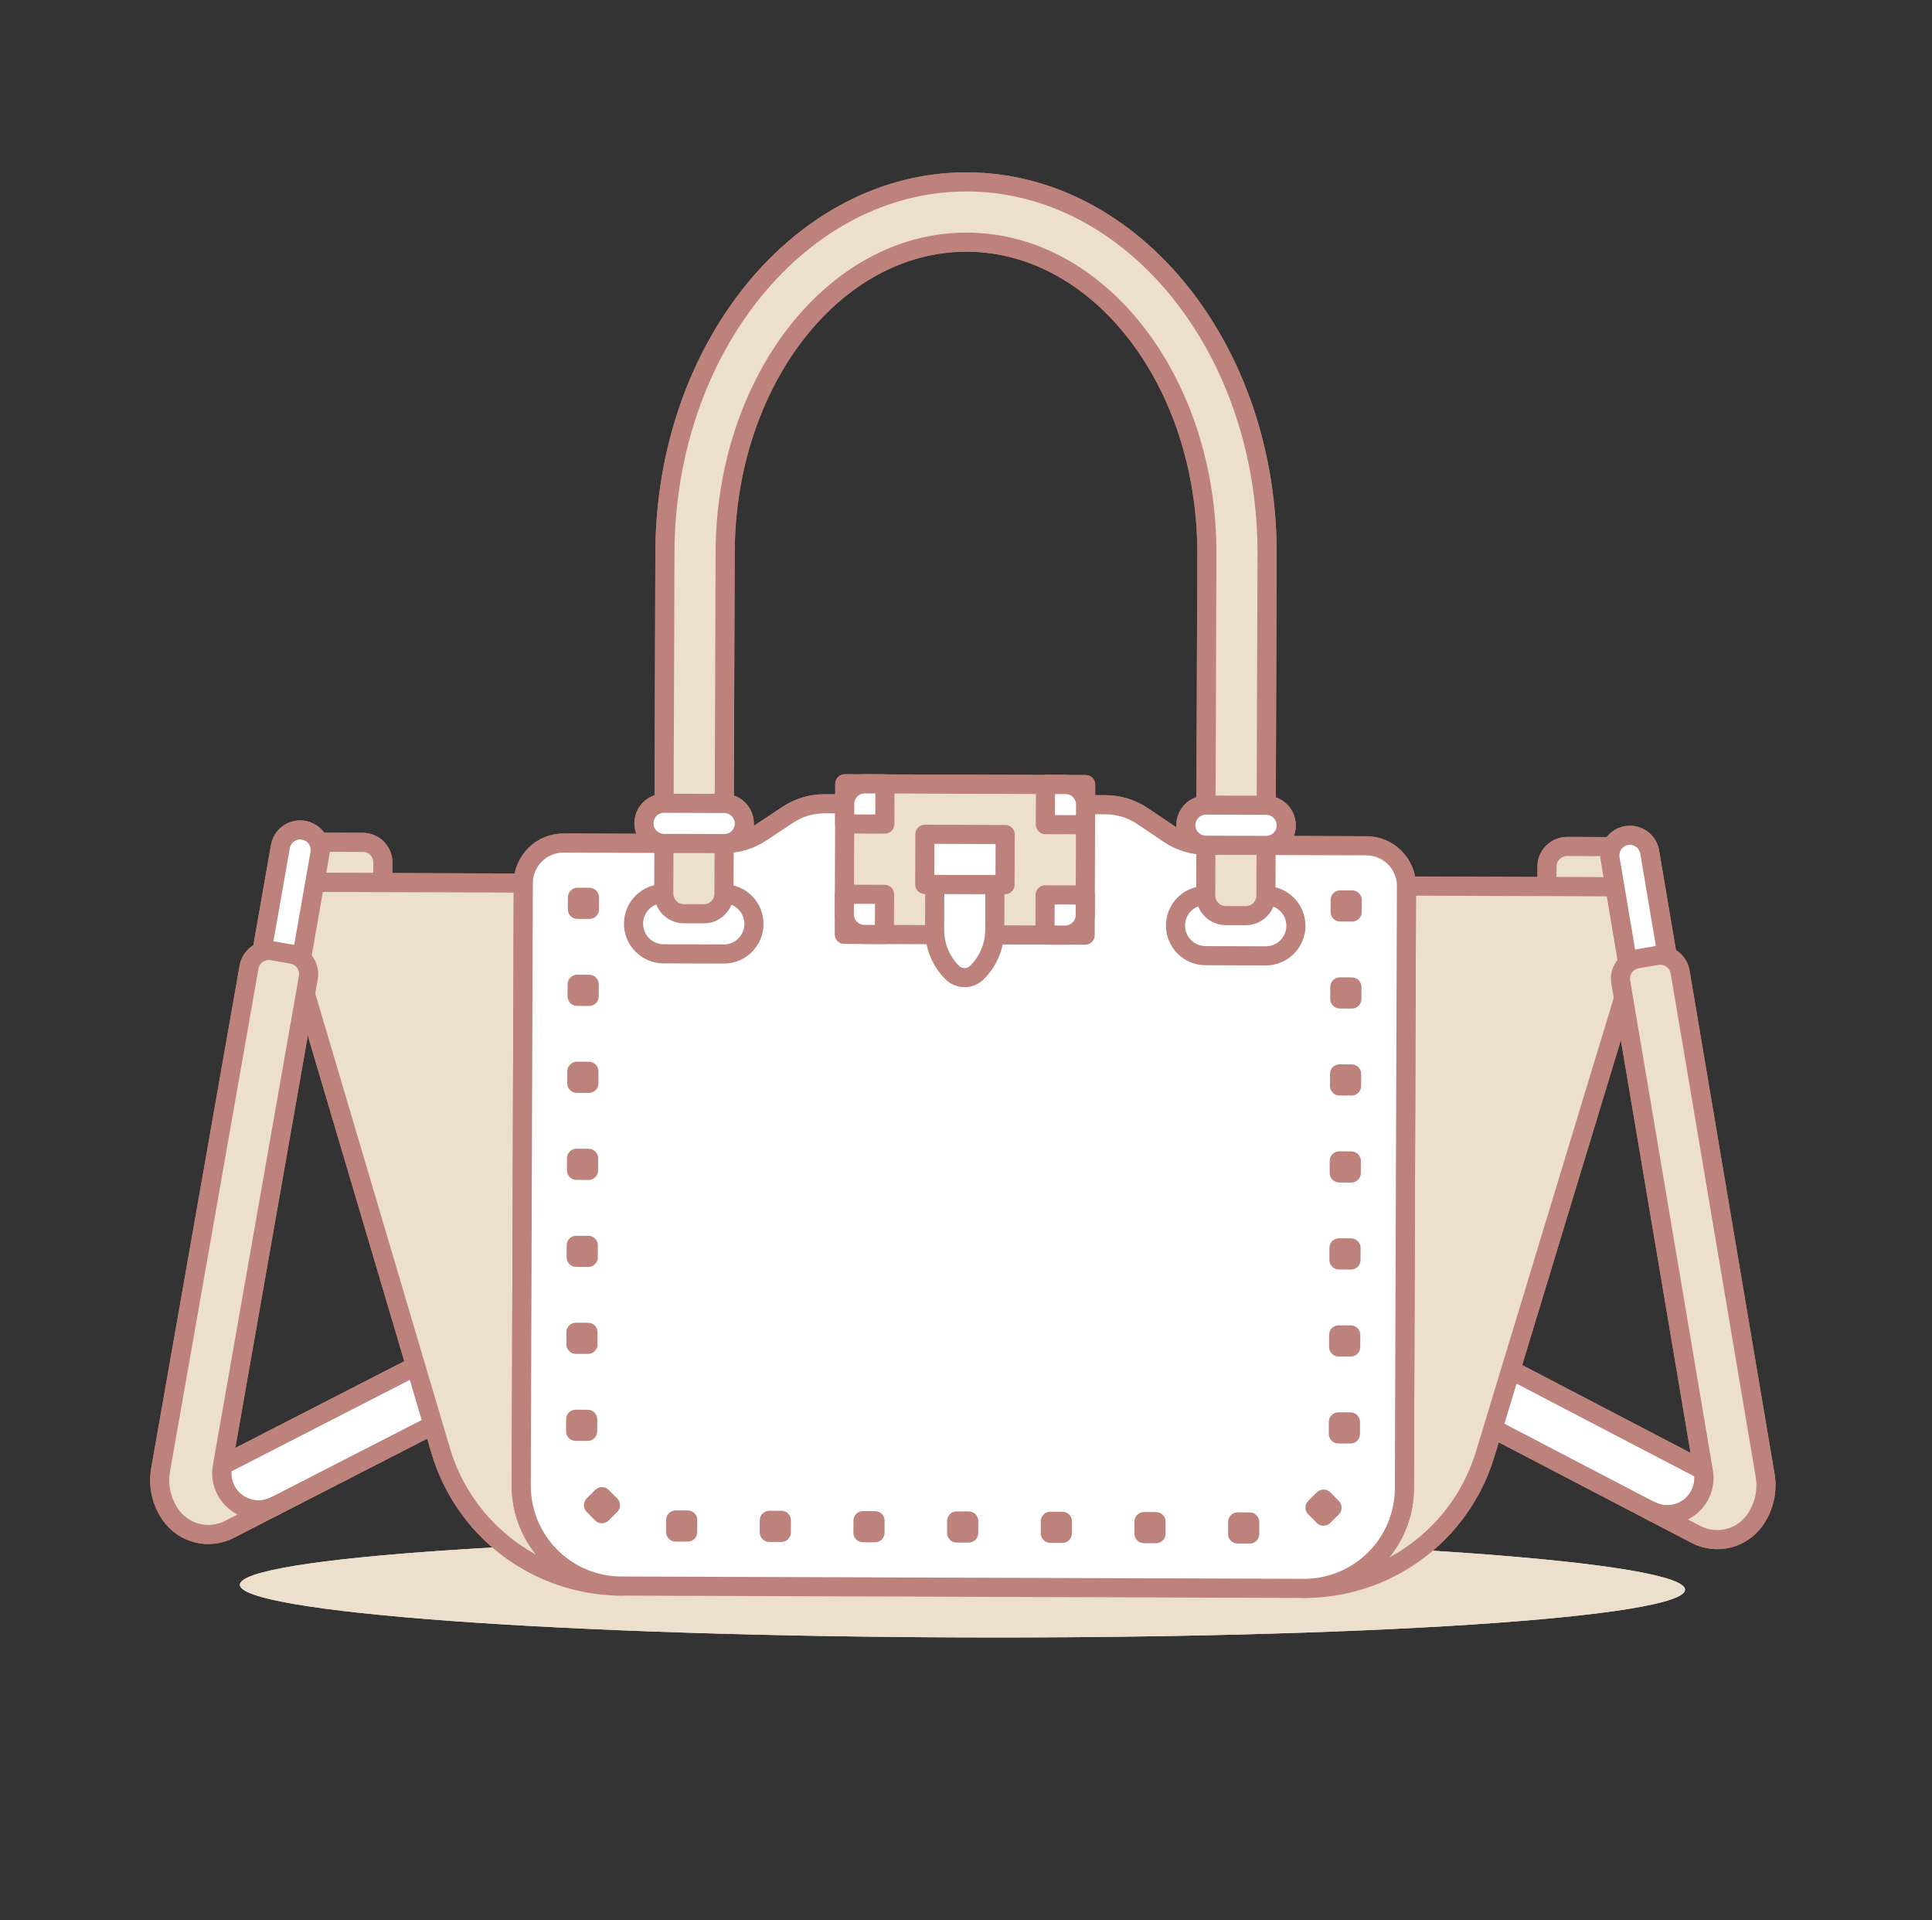 <svg width="160" height="159" viewBox="0 0 160 159" fill="none" xmlns="http://www.w3.org/2000/svg">
<rect x="0" y="0" width="160" height="159" fill="#333333" stroke="none"/>
<path d="M19.865 131.218C19.861 132.32 26.162 133.399 37.382 134.217C48.602 135.034 63.821 135.524 79.692 135.578C95.563 135.632 110.786 135.246 122.011 134.505C133.236 133.764 139.545 132.729 139.548 131.627C139.552 130.525 133.251 129.446 122.031 128.628C110.811 127.811 95.592 127.321 79.721 127.267C63.85 127.213 48.627 127.598 37.402 128.34C26.177 129.081 19.869 130.116 19.865 131.218Z" fill="#ECE0CD"/>
<path d="M31.708 71.416C31.709 71.198 31.666 70.982 31.583 70.78C31.501 70.578 31.379 70.394 31.225 70.239C31.071 70.084 30.888 69.961 30.687 69.877C30.485 69.793 30.27 69.749 30.051 69.748L25.895 69.734L25.884 73.059L31.702 73.079L31.708 71.416Z" fill="white" stroke="#BC827B" stroke-width="1.583" stroke-linecap="round" stroke-linejoin="round"/>
<path d="M60.879 105.155L58.601 100.714L18.435 121.316L18.411 121.455C18.312 122.013 18.372 122.587 18.582 123.112C18.792 123.638 19.144 124.094 19.6 124.43C20.055 124.766 20.596 124.968 21.16 125.013C21.724 125.059 22.289 124.946 22.793 124.687L60.879 105.155Z" fill="#ECE0CD" stroke="#BC827B" stroke-width="1.583" stroke-linecap="round" stroke-linejoin="round"/>
<path d="M51.449 131.325C49.245 131.317 47.134 130.434 45.581 128.871C44.027 127.307 43.159 125.19 43.166 122.986L43.336 73.118L25.882 73.058C25.496 73.056 25.115 73.144 24.769 73.315C24.423 73.487 24.122 73.737 23.891 74.045C23.659 74.354 23.502 74.713 23.434 75.093C23.366 75.473 23.387 75.863 23.497 76.233L36.503 120.131C37.459 123.356 39.43 126.187 42.122 128.203C44.814 130.22 48.085 131.315 51.449 131.325Z" fill="white"/>
<path d="M51.449 131.325C49.245 131.317 47.134 130.434 45.581 128.871C44.027 127.307 43.159 125.19 43.166 122.986L43.336 73.118L25.882 73.058C25.496 73.056 25.115 73.144 24.769 73.315C24.423 73.487 24.122 73.737 23.891 74.045C23.659 74.354 23.502 74.713 23.434 75.093C23.366 75.473 23.387 75.863 23.497 76.233L36.503 120.131C37.459 123.356 39.43 126.187 42.122 128.203C44.814 130.22 48.085 131.315 51.449 131.325Z" stroke="#BC827B" stroke-width="1.583" stroke-linecap="round" stroke-linejoin="round"/>
<path d="M23.362 80.531C23.267 80.53 23.172 80.522 23.079 80.504C22.864 80.467 22.658 80.387 22.474 80.27C22.29 80.153 22.13 80 22.005 79.822C21.88 79.643 21.791 79.441 21.743 79.228C21.696 79.015 21.691 78.794 21.729 78.579L23.216 70.127C23.25 69.909 23.327 69.699 23.443 69.511C23.559 69.323 23.711 69.159 23.891 69.031C24.07 68.902 24.274 68.811 24.49 68.762C24.705 68.713 24.929 68.707 25.146 68.745C25.364 68.784 25.572 68.865 25.758 68.985C25.944 69.105 26.104 69.26 26.229 69.442C26.354 69.625 26.442 69.83 26.486 70.047C26.531 70.263 26.532 70.487 26.489 70.704L25.004 79.156C24.936 79.541 24.733 79.891 24.433 80.142C24.133 80.393 23.754 80.531 23.362 80.531Z" fill="#ECE0CD"/>
<path d="M23.362 80.531C23.267 80.53 23.172 80.522 23.079 80.504C22.864 80.467 22.658 80.387 22.474 80.27C22.29 80.153 22.13 80 22.005 79.822C21.88 79.643 21.791 79.441 21.743 79.228C21.696 79.015 21.691 78.794 21.729 78.579L23.216 70.127C23.25 69.909 23.327 69.699 23.443 69.511C23.559 69.323 23.711 69.159 23.891 69.031C24.07 68.902 24.274 68.811 24.49 68.762C24.705 68.713 24.929 68.707 25.146 68.745C25.364 68.784 25.572 68.865 25.758 68.985C25.944 69.105 26.104 69.26 26.229 69.442C26.354 69.625 26.442 69.83 26.486 70.047C26.531 70.263 26.532 70.487 26.489 70.704L25.004 79.156C24.936 79.541 24.733 79.891 24.433 80.142C24.133 80.393 23.754 80.531 23.362 80.531Z" stroke="#BC827B" stroke-width="1.583" stroke-linecap="round" stroke-linejoin="round"/>
<path d="M22.79 124.686C22.286 124.944 21.721 125.056 21.157 125.011C20.593 124.965 20.053 124.763 19.598 124.427C19.143 124.091 18.791 123.635 18.58 123.11C18.37 122.584 18.311 122.011 18.409 121.454L25.537 80.936C25.613 80.501 25.514 80.055 25.261 79.694C25.009 79.333 24.623 79.087 24.189 79.011L22.549 78.722C22.115 78.646 21.669 78.745 21.308 78.999C20.947 79.252 20.701 79.638 20.624 80.072L13.301 121.699C13.187 122.345 13.201 123.006 13.344 123.646C13.486 124.286 13.753 124.892 14.129 125.429C14.657 126.184 15.441 126.722 16.336 126.944C17.23 127.166 18.175 127.056 18.995 126.636L22.79 124.686Z" fill="white" stroke="#BC827B" stroke-width="1.583" stroke-linecap="round" stroke-linejoin="round"/>
<path d="M128.116 71.745C128.118 71.304 128.294 70.882 128.607 70.571C128.92 70.26 129.343 70.087 129.784 70.088L133.94 70.102L133.929 73.427L128.111 73.407L128.116 71.745Z" fill="white" stroke="#BC827B" stroke-width="1.583" stroke-linecap="round" stroke-linejoin="round"/>
<path d="M98.716 105.285L101.024 100.86L141.049 121.736L141.072 121.875C141.166 122.433 141.103 123.007 140.89 123.531C140.676 124.055 140.32 124.509 139.862 124.842C139.405 125.174 138.863 125.373 138.299 125.414C137.734 125.456 137.169 125.339 136.668 125.077L98.716 105.285Z" fill="#ECE0CD" stroke="#BC827B" stroke-width="1.583" stroke-linecap="round" stroke-linejoin="round"/>
<path d="M116.305 123.235L116.476 73.367L133.929 73.427C134.315 73.427 134.696 73.518 135.041 73.692C135.385 73.866 135.685 74.118 135.914 74.428C136.144 74.738 136.298 75.098 136.364 75.478C136.43 75.859 136.405 76.249 136.293 76.619L122.988 120.426C122.01 123.644 120.021 126.461 117.316 128.459C114.611 130.458 111.334 131.531 107.97 131.52C110.174 131.526 112.29 130.656 113.853 129.103C115.416 127.55 116.298 125.439 116.305 123.235Z" fill="white"/>
<path d="M116.305 123.235L116.476 73.367L133.929 73.427C134.315 73.427 134.696 73.518 135.041 73.692C135.385 73.866 135.685 74.118 135.914 74.428C136.144 74.738 136.298 75.098 136.364 75.478C136.43 75.859 136.405 76.249 136.293 76.619L122.988 120.426C122.01 123.644 120.021 126.461 117.316 128.459C114.611 130.458 111.334 131.531 107.97 131.52C110.174 131.526 112.29 130.656 113.853 129.103C115.416 127.55 116.298 125.439 116.305 123.235Z" stroke="#BC827B" stroke-width="1.583" stroke-linecap="round" stroke-linejoin="round"/>
<path d="M136.397 80.916C136.492 80.916 136.587 80.908 136.681 80.891C136.896 80.855 137.102 80.777 137.287 80.661C137.472 80.545 137.633 80.394 137.759 80.216C137.886 80.038 137.976 79.837 138.025 79.624C138.074 79.412 138.08 79.191 138.044 78.976L136.615 70.514C136.534 70.086 136.288 69.708 135.931 69.459C135.574 69.211 135.134 69.112 134.705 69.185C134.276 69.257 133.892 69.495 133.637 69.847C133.381 70.199 133.274 70.638 133.338 71.068L134.765 79.53C134.831 79.916 135.03 80.266 135.329 80.52C135.627 80.773 136.006 80.914 136.397 80.916Z" fill="#ECE0CD"/>
<path d="M136.397 80.916C136.492 80.916 136.587 80.908 136.681 80.891C136.896 80.855 137.102 80.777 137.287 80.661C137.472 80.545 137.633 80.394 137.759 80.216C137.886 80.038 137.976 79.837 138.025 79.624C138.074 79.412 138.08 79.191 138.044 78.976L136.615 70.514C136.534 70.086 136.288 69.708 135.931 69.459C135.574 69.211 135.134 69.112 134.705 69.185C134.276 69.257 133.892 69.495 133.637 69.847C133.381 70.199 133.274 70.638 133.338 71.068L134.765 79.53C134.831 79.916 135.03 80.266 135.329 80.52C135.627 80.773 136.006 80.914 136.397 80.916Z" stroke="#BC827B" stroke-width="1.583" stroke-linecap="round" stroke-linejoin="round"/>
<path d="M136.67 125.075C137.172 125.337 137.736 125.453 138.301 125.412C138.865 125.37 139.406 125.171 139.863 124.838C140.321 124.506 140.677 124.052 140.89 123.528C141.104 123.004 141.167 122.431 141.073 121.873L134.222 81.308C134.148 80.873 134.25 80.427 134.506 80.068C134.761 79.709 135.149 79.466 135.583 79.392L137.224 79.114C137.659 79.041 138.105 79.144 138.464 79.4C138.823 79.655 139.067 80.043 139.14 80.477L146.179 122.154C146.288 122.8 146.269 123.461 146.123 124.099C145.976 124.737 145.705 125.341 145.326 125.874C144.792 126.626 144.005 127.159 143.109 127.375C142.213 127.59 141.269 127.474 140.452 127.048L136.67 125.075Z" fill="white" stroke="#BC827B" stroke-width="1.583" stroke-linecap="round" stroke-linejoin="round"/>
<path d="M91.565 66.633C92.649 66.637 93.708 66.961 94.608 67.565L96.819 69.053C97.719 69.658 98.778 69.983 99.862 69.986L113.163 70.032C114.045 70.035 114.89 70.388 115.511 71.013C116.132 71.639 116.48 72.486 116.477 73.368L116.306 123.236C116.298 125.44 115.415 127.551 113.852 129.104C112.288 130.657 110.171 131.526 107.967 131.519L51.449 131.326C49.245 131.318 47.134 130.435 45.581 128.871C44.028 127.307 43.159 125.19 43.166 122.986L43.337 73.118C43.338 72.681 43.426 72.249 43.594 71.847C43.763 71.444 44.009 71.078 44.318 70.77C44.628 70.463 44.995 70.219 45.4 70.053C45.803 69.888 46.236 69.803 46.673 69.805L59.971 69.85C61.055 69.854 62.116 69.536 63.02 68.938L65.241 67.465C66.145 66.867 67.206 66.55 68.29 66.554L91.565 66.633Z" fill="#ECE0CD"/>
<path d="M91.565 66.633C92.649 66.637 93.708 66.961 94.608 67.565L96.819 69.053C97.719 69.658 98.778 69.983 99.862 69.986L113.163 70.032C114.045 70.035 114.89 70.388 115.511 71.013C116.132 71.639 116.48 72.486 116.477 73.368L116.306 123.236C116.298 125.44 115.415 127.551 113.852 129.104C112.288 130.657 110.171 131.526 107.967 131.519L51.449 131.326C49.245 131.318 47.134 130.435 45.581 128.871C44.028 127.307 43.159 125.19 43.166 122.986L43.337 73.118C43.338 72.681 43.426 72.249 43.594 71.847C43.763 71.444 44.009 71.078 44.318 70.77C44.628 70.463 44.995 70.219 45.4 70.053C45.803 69.888 46.236 69.803 46.673 69.805L59.971 69.85C61.055 69.854 62.116 69.536 63.02 68.938L65.241 67.465C66.145 66.867 67.206 66.55 68.29 66.554L91.565 66.633Z" stroke="#BC827B" stroke-width="1.583" stroke-linecap="round" stroke-linejoin="round"/>
<path d="M69.962 64.898L89.909 64.966L89.867 77.433L69.919 77.365L69.962 64.898Z" fill="white"/>
<path d="M69.962 64.898L89.909 64.966L89.867 77.433L69.919 77.365L69.962 64.898Z" stroke="#BC827B" stroke-width="1.583" stroke-linecap="round" stroke-linejoin="round"/>
<path d="M62.44 76.508C62.439 76.836 62.373 77.16 62.247 77.462C62.12 77.764 61.936 78.038 61.703 78.269C61.471 78.499 61.196 78.682 60.893 78.806C60.59 78.931 60.265 78.994 59.938 78.993L54.951 78.976C54.29 78.974 53.656 78.709 53.19 78.24C52.724 77.77 52.464 77.135 52.466 76.474C52.468 75.813 52.733 75.18 53.202 74.713C53.672 74.248 54.307 73.987 54.968 73.989L59.955 74.006C60.282 74.007 60.606 74.073 60.908 74.199C61.211 74.326 61.485 74.51 61.715 74.743C61.946 74.975 62.129 75.25 62.253 75.553C62.377 75.856 62.441 76.181 62.44 76.508Z" fill="white" stroke="#BC827B" stroke-width="1.583" stroke-linecap="round" stroke-linejoin="round"/>
<path d="M47.82 74.296L48.818 74.299L48.814 75.297L47.817 75.293L47.82 74.296Z" stroke="#BC827B" stroke-width="1.583" stroke-linecap="round" stroke-linejoin="round"/>
<path d="M47.797 81.499L48.794 81.502L48.791 82.5L47.794 82.496L47.797 81.499Z" stroke="#BC827B" stroke-width="1.583" stroke-linecap="round" stroke-linejoin="round"/>
<path d="M47.773 88.702L48.77 88.705L48.766 89.703L47.769 89.699L47.773 88.702Z" stroke="#BC827B" stroke-width="1.583" stroke-linecap="round" stroke-linejoin="round"/>
<path d="M47.745 95.906L48.742 95.909L48.739 96.907L47.742 96.903L47.745 95.906Z" stroke="#BC827B" stroke-width="1.583" stroke-linecap="round" stroke-linejoin="round"/>
<path d="M47.722 103.109L48.719 103.113L48.716 104.11L47.718 104.106L47.722 103.109Z" stroke="#BC827B" stroke-width="1.583" stroke-linecap="round" stroke-linejoin="round"/>
<path d="M47.697 110.312L48.695 110.316L48.691 111.313L47.694 111.309L47.697 110.312Z" stroke="#BC827B" stroke-width="1.583" stroke-linecap="round" stroke-linejoin="round"/>
<path d="M47.673 117.515L48.67 117.519L48.667 118.516L47.669 118.513L47.673 117.515Z" stroke="#BC827B" stroke-width="1.583" stroke-linecap="round" stroke-linejoin="round"/>
<path d="M79.228 125.935L80.226 125.938L80.222 126.935L79.225 126.932L79.228 125.935Z" stroke="#BC827B" stroke-width="1.583" stroke-linecap="round" stroke-linejoin="round"/>
<path d="M71.471 125.909L72.468 125.913L72.465 126.91L71.467 126.907L71.471 125.909Z" stroke="#BC827B" stroke-width="1.583" stroke-linecap="round" stroke-linejoin="round"/>
<path d="M63.713 125.882L64.71 125.886L64.707 126.883L63.709 126.88L63.713 125.882Z" stroke="#BC827B" stroke-width="1.583" stroke-linecap="round" stroke-linejoin="round"/>
<path d="M55.957 125.854L56.954 125.858L56.951 126.855L55.954 126.852L55.957 125.854Z" stroke="#BC827B" stroke-width="1.583" stroke-linecap="round" stroke-linejoin="round"/>
<path d="M49.145 124.626L49.853 123.924L50.556 124.631L49.848 125.334L49.145 124.626Z" stroke="#BC827B" stroke-width="1.583" stroke-linecap="round" stroke-linejoin="round"/>
<path d="M110.988 74.513L111.986 74.516L111.982 75.513L110.985 75.51L110.988 74.513Z" stroke="#BC827B" stroke-width="1.583" stroke-linecap="round" stroke-linejoin="round"/>
<path d="M110.961 81.716L111.958 81.72L111.955 82.717L110.958 82.714L110.961 81.716Z" stroke="#BC827B" stroke-width="1.583" stroke-linecap="round" stroke-linejoin="round"/>
<path d="M110.938 88.919L111.935 88.923L111.931 89.92L110.934 89.917L110.938 88.919Z" stroke="#BC827B" stroke-width="1.583" stroke-linecap="round" stroke-linejoin="round"/>
<path d="M110.913 96.122L111.91 96.126L111.907 97.123L110.91 97.12L110.913 96.122Z" stroke="#BC827B" stroke-width="1.583" stroke-linecap="round" stroke-linejoin="round"/>
<path d="M110.889 103.325L111.886 103.329L111.883 104.326L110.885 104.323L110.889 103.325Z" stroke="#BC827B" stroke-width="1.583" stroke-linecap="round" stroke-linejoin="round"/>
<path d="M110.865 110.528L111.863 110.532L111.859 111.529L110.862 111.526L110.865 110.528Z" stroke="#BC827B" stroke-width="1.583" stroke-linecap="round" stroke-linejoin="round"/>
<path d="M110.841 117.731L111.838 117.735L111.835 118.732L110.837 118.729L110.841 117.731Z" stroke="#BC827B" stroke-width="1.583" stroke-linecap="round" stroke-linejoin="round"/>
<path d="M86.986 125.961L87.984 125.965L87.98 126.962L86.983 126.959L86.986 125.961Z" stroke="#BC827B" stroke-width="1.583" stroke-linecap="round" stroke-linejoin="round"/>
<path d="M94.741 125.988L95.739 125.991L95.735 126.989L94.738 126.985L94.741 125.988Z" stroke="#BC827B" stroke-width="1.583" stroke-linecap="round" stroke-linejoin="round"/>
<path d="M102.499 126.015L103.496 126.018L103.493 127.015L102.496 127.012L102.499 126.015Z" stroke="#BC827B" stroke-width="1.583" stroke-linecap="round" stroke-linejoin="round"/>
<path d="M108.904 124.83L109.612 124.127L110.315 124.835L109.607 125.538L108.904 124.83Z" stroke="#BC827B" stroke-width="1.583" stroke-linecap="round" stroke-linejoin="round"/>
<path d="M107.323 76.662C107.32 77.323 107.055 77.956 106.586 78.422C106.117 78.888 105.482 79.149 104.821 79.146L99.834 79.129C99.172 79.127 98.539 78.862 98.073 78.393C97.607 77.924 97.347 77.289 97.349 76.627C97.351 75.966 97.616 75.333 98.085 74.867C98.554 74.401 99.189 74.14 99.851 74.142L104.838 74.16C105.499 74.162 106.132 74.427 106.598 74.896C107.064 75.365 107.325 76 107.323 76.662Z" fill="white" stroke="#BC827B" stroke-width="1.583" stroke-linecap="round" stroke-linejoin="round"/>
<path d="M80.105 15.063C66.356 15.016 55.124 28.773 55.066 45.73L54.969 73.989C54.968 74.429 55.142 74.853 55.452 75.165C55.763 75.478 56.185 75.655 56.626 75.656L58.288 75.662C58.729 75.664 59.153 75.49 59.465 75.179C59.778 74.868 59.955 74.446 59.956 74.005L60.053 45.747C60.101 31.54 69.088 20.012 80.088 20.05C91.088 20.087 99.996 31.675 99.947 45.883L99.851 74.142C99.849 74.582 100.023 75.006 100.334 75.319C100.644 75.632 101.067 75.808 101.507 75.81L103.17 75.815C103.611 75.817 104.034 75.643 104.347 75.332C104.66 75.022 104.836 74.6 104.838 74.159L104.934 45.9C104.992 28.943 93.854 15.11 80.105 15.063Z" fill="white"/>
<path d="M80.105 15.063C66.356 15.016 55.124 28.773 55.066 45.73L54.969 73.989C54.968 74.429 55.142 74.853 55.452 75.165C55.763 75.478 56.185 75.655 56.626 75.656L58.288 75.662C58.729 75.664 59.153 75.49 59.465 75.179C59.778 74.868 59.955 74.446 59.956 74.005L60.053 45.747C60.101 31.54 69.088 20.012 80.088 20.05C91.088 20.087 99.996 31.675 99.947 45.883L99.851 74.142C99.849 74.582 100.023 75.006 100.334 75.319C100.644 75.632 101.067 75.808 101.507 75.81L103.17 75.815C103.611 75.817 104.034 75.643 104.347 75.332C104.66 75.022 104.836 74.6 104.838 74.159L104.934 45.9C104.992 28.943 93.854 15.11 80.105 15.063Z" stroke="#BC827B" stroke-width="1.583" stroke-linecap="round" stroke-linejoin="round"/>
<path d="M61.64 68.194C61.638 68.635 61.462 69.057 61.149 69.368C60.836 69.678 60.413 69.852 59.972 69.85L54.985 69.834C54.544 69.832 54.122 69.655 53.811 69.343C53.501 69.03 53.327 68.606 53.328 68.166C53.33 67.725 53.506 67.302 53.819 66.992C54.132 66.681 54.555 66.507 54.996 66.509L59.983 66.526C60.201 66.527 60.417 66.57 60.619 66.655C60.82 66.739 61.003 66.862 61.157 67.017C61.311 67.172 61.432 67.355 61.515 67.557C61.598 67.759 61.64 67.976 61.64 68.194Z" fill="#ECE0CD" stroke="#BC827B" stroke-width="1.583" stroke-linecap="round" stroke-linejoin="round"/>
<path d="M106.521 68.346C106.519 68.787 106.342 69.209 106.03 69.519C105.717 69.83 105.293 70.004 104.853 70.002L99.866 69.985C99.425 69.984 99.003 69.807 98.692 69.495C98.381 69.182 98.208 68.758 98.209 68.317C98.211 67.877 98.387 67.454 98.7 67.144C99.013 66.833 99.436 66.659 99.877 66.661L104.864 66.678C105.305 66.679 105.727 66.856 106.038 67.169C106.348 67.481 106.522 67.905 106.521 68.346Z" fill="#ECE0CD" stroke="#BC827B" stroke-width="1.583" stroke-linecap="round" stroke-linejoin="round"/>
<path d="M73.275 68.234L69.951 68.222L69.956 66.56C69.958 66.119 70.134 65.697 70.447 65.386C70.76 65.075 71.183 64.902 71.624 64.903L73.287 64.909L73.275 68.234Z" fill="#ECE0CD" stroke="#BC827B" stroke-width="1.583" stroke-linecap="round" stroke-linejoin="round"/>
<path d="M86.573 68.278L89.897 68.289L89.903 66.627C89.904 66.186 89.731 65.763 89.42 65.45C89.109 65.137 88.687 64.96 88.246 64.959L86.584 64.953L86.573 68.278Z" fill="#ECE0CD" stroke="#BC827B" stroke-width="1.583" stroke-linecap="round" stroke-linejoin="round"/>
<path d="M73.255 74.052L69.931 74.04L69.925 75.703C69.924 76.144 70.097 76.567 70.408 76.88C70.719 77.192 71.141 77.369 71.582 77.371L73.244 77.376L73.255 74.052Z" fill="#ECE0CD" stroke="#BC827B" stroke-width="1.583" stroke-linecap="round" stroke-linejoin="round"/>
<path d="M86.553 74.096L89.877 74.108L89.872 75.77C89.87 76.211 89.694 76.633 89.381 76.944C89.068 77.254 88.644 77.428 88.204 77.426L86.541 77.421L86.553 74.096Z" fill="#ECE0CD" stroke="#BC827B" stroke-width="1.583" stroke-linecap="round" stroke-linejoin="round"/>
<path d="M76.597 69.076L83.246 69.099L83.232 73.254L76.582 73.231L76.597 69.076Z" fill="#ECE0CD" stroke="#BC827B" stroke-width="1.583" stroke-linecap="round" stroke-linejoin="round"/>
<path d="M77.413 73.235L77.4 76.987C77.398 77.641 77.525 78.29 77.773 78.896C78.022 79.502 78.388 80.053 78.85 80.517C79.122 80.791 79.491 80.945 79.877 80.946C80.263 80.948 80.633 80.796 80.907 80.524C81.372 80.063 81.742 79.515 81.995 78.91C82.247 78.306 82.379 77.659 82.381 77.004L82.394 73.252L77.413 73.235Z" fill="white"/>
<path d="M77.413 73.235L77.4 76.987C77.398 77.641 77.525 78.29 77.773 78.896C78.022 79.502 78.388 80.053 78.85 80.517C79.122 80.791 79.491 80.945 79.877 80.946C80.263 80.948 80.633 80.796 80.907 80.524C81.372 80.063 81.742 79.515 81.995 78.91C82.247 78.306 82.379 77.659 82.381 77.004L82.394 73.252L77.413 73.235Z" stroke="#BC827B" stroke-width="1.583" stroke-linecap="round" stroke-linejoin="round"/>
<path d="M19.865 131.218C19.861 132.32 26.162 133.399 37.382 134.217C48.602 135.034 63.821 135.524 79.692 135.578C95.563 135.632 110.786 135.246 122.011 134.505C133.236 133.764 139.545 132.729 139.548 131.627C139.552 130.525 133.251 129.446 122.031 128.628C110.811 127.811 95.592 127.321 79.721 127.267C63.85 127.213 48.627 127.598 37.402 128.34C26.177 129.081 19.869 130.116 19.865 131.218Z" fill="#ECE0CD"/>
<path d="M31.708 71.416C31.709 71.198 31.666 70.982 31.583 70.78C31.501 70.578 31.379 70.394 31.225 70.239C31.071 70.084 30.888 69.961 30.687 69.877C30.485 69.793 30.27 69.749 30.051 69.748L25.895 69.734L25.884 73.059L31.702 73.079L31.708 71.416Z" fill="#ECE0CD" stroke="#BC827B" stroke-width="1.583" stroke-linecap="round" stroke-linejoin="round"/>
<path d="M60.879 105.155L58.601 100.714L18.435 121.316L18.411 121.455C18.312 122.013 18.372 122.587 18.582 123.112C18.792 123.638 19.144 124.094 19.6 124.43C20.055 124.766 20.596 124.968 21.16 125.013C21.724 125.059 22.289 124.946 22.793 124.687L60.879 105.155Z" fill="white" stroke="#BC827B" stroke-width="1.583" stroke-linecap="round" stroke-linejoin="round"/>
<path d="M51.449 131.325C49.245 131.317 47.134 130.434 45.581 128.871C44.027 127.307 43.159 125.19 43.166 122.986L43.336 73.118L25.882 73.058C25.496 73.056 25.115 73.144 24.769 73.315C24.423 73.487 24.122 73.737 23.891 74.045C23.659 74.354 23.502 74.713 23.434 75.093C23.366 75.473 23.387 75.863 23.497 76.233L36.503 120.131C37.459 123.356 39.43 126.187 42.122 128.203C44.814 130.22 48.085 131.315 51.449 131.325Z" fill="#ECE0CD"/>
<path d="M51.449 131.325C49.245 131.317 47.134 130.434 45.581 128.871C44.027 127.307 43.159 125.19 43.166 122.986L43.336 73.118L25.882 73.058C25.496 73.056 25.115 73.144 24.769 73.315C24.423 73.487 24.122 73.737 23.891 74.045C23.659 74.354 23.502 74.713 23.434 75.093C23.366 75.473 23.387 75.863 23.497 76.233L36.503 120.131C37.459 123.356 39.43 126.187 42.122 128.203C44.814 130.22 48.085 131.315 51.449 131.325Z" stroke="#BC827B" stroke-width="1.583" stroke-linecap="round" stroke-linejoin="round"/>
<path d="M23.362 80.531C23.267 80.53 23.172 80.522 23.079 80.504C22.864 80.467 22.658 80.387 22.474 80.27C22.29 80.153 22.13 80 22.005 79.822C21.88 79.643 21.791 79.441 21.743 79.228C21.696 79.015 21.691 78.794 21.729 78.579L23.216 70.127C23.25 69.909 23.327 69.699 23.443 69.511C23.559 69.323 23.711 69.159 23.891 69.031C24.07 68.902 24.274 68.811 24.49 68.762C24.705 68.713 24.929 68.707 25.146 68.745C25.364 68.784 25.572 68.865 25.758 68.985C25.944 69.105 26.104 69.26 26.229 69.442C26.354 69.625 26.442 69.83 26.486 70.047C26.531 70.263 26.532 70.487 26.489 70.704L25.004 79.156C24.936 79.541 24.733 79.891 24.433 80.142C24.133 80.393 23.754 80.531 23.362 80.531Z" fill="white"/>
<path d="M23.362 80.531C23.267 80.53 23.172 80.522 23.079 80.504C22.864 80.467 22.658 80.387 22.474 80.27C22.29 80.153 22.13 80 22.005 79.822C21.88 79.643 21.791 79.441 21.743 79.228C21.696 79.015 21.691 78.794 21.729 78.579L23.216 70.127C23.25 69.909 23.327 69.699 23.443 69.511C23.559 69.323 23.711 69.159 23.891 69.031C24.07 68.902 24.274 68.811 24.49 68.762C24.705 68.713 24.929 68.707 25.146 68.745C25.364 68.784 25.572 68.865 25.758 68.985C25.944 69.105 26.104 69.26 26.229 69.442C26.354 69.625 26.442 69.83 26.486 70.047C26.531 70.263 26.532 70.487 26.489 70.704L25.004 79.156C24.936 79.541 24.733 79.891 24.433 80.142C24.133 80.393 23.754 80.531 23.362 80.531Z" stroke="#BC827B" stroke-width="1.583" stroke-linecap="round" stroke-linejoin="round"/>
<path d="M22.79 124.686C22.286 124.944 21.721 125.056 21.157 125.011C20.593 124.965 20.053 124.763 19.598 124.427C19.143 124.091 18.791 123.635 18.58 123.11C18.37 122.584 18.311 122.011 18.409 121.454L25.537 80.936C25.613 80.501 25.514 80.055 25.261 79.694C25.009 79.333 24.623 79.087 24.189 79.011L22.549 78.722C22.115 78.646 21.669 78.745 21.308 78.999C20.947 79.252 20.701 79.638 20.624 80.072L13.301 121.699C13.187 122.345 13.201 123.006 13.344 123.646C13.486 124.286 13.753 124.892 14.129 125.429C14.657 126.184 15.441 126.722 16.336 126.944C17.23 127.166 18.175 127.056 18.995 126.636L22.79 124.686Z" fill="#ECE0CD" stroke="#BC827B" stroke-width="1.583" stroke-linecap="round" stroke-linejoin="round"/>
<path d="M128.116 71.745C128.118 71.304 128.294 70.882 128.607 70.571C128.92 70.26 129.343 70.087 129.784 70.088L133.94 70.102L133.929 73.427L128.111 73.407L128.116 71.745Z" fill="#ECE0CD" stroke="#BC827B" stroke-width="1.583" stroke-linecap="round" stroke-linejoin="round"/>
<path d="M98.716 105.285L101.024 100.86L141.049 121.736L141.072 121.875C141.166 122.433 141.103 123.007 140.89 123.531C140.676 124.055 140.32 124.509 139.862 124.842C139.405 125.174 138.863 125.373 138.299 125.414C137.734 125.456 137.169 125.339 136.668 125.077L98.716 105.285Z" fill="white" stroke="#BC827B" stroke-width="1.583" stroke-linecap="round" stroke-linejoin="round"/>
<path d="M116.305 123.235L116.476 73.367L133.929 73.427C134.315 73.427 134.696 73.518 135.041 73.692C135.385 73.866 135.685 74.118 135.914 74.428C136.144 74.738 136.298 75.098 136.364 75.478C136.43 75.859 136.405 76.249 136.293 76.619L122.988 120.426C122.01 123.644 120.021 126.461 117.316 128.459C114.611 130.458 111.334 131.531 107.97 131.52C110.174 131.526 112.29 130.656 113.853 129.103C115.416 127.55 116.298 125.439 116.305 123.235Z" fill="#ECE0CD"/>
<path d="M116.305 123.235L116.476 73.367L133.929 73.427C134.315 73.427 134.696 73.518 135.041 73.692C135.385 73.866 135.685 74.118 135.914 74.428C136.144 74.738 136.298 75.098 136.364 75.478C136.43 75.859 136.405 76.249 136.293 76.619L122.988 120.426C122.01 123.644 120.021 126.461 117.316 128.459C114.611 130.458 111.334 131.531 107.97 131.52C110.174 131.526 112.29 130.656 113.853 129.103C115.416 127.55 116.298 125.439 116.305 123.235Z" stroke="#BC827B" stroke-width="1.583" stroke-linecap="round" stroke-linejoin="round"/>
<path d="M136.397 80.916C136.492 80.916 136.587 80.908 136.681 80.891C136.896 80.855 137.102 80.777 137.287 80.661C137.472 80.545 137.633 80.394 137.759 80.216C137.886 80.038 137.976 79.837 138.025 79.624C138.074 79.412 138.08 79.191 138.044 78.976L136.615 70.514C136.534 70.086 136.288 69.708 135.931 69.459C135.574 69.211 135.134 69.112 134.705 69.185C134.276 69.257 133.892 69.495 133.637 69.847C133.381 70.199 133.274 70.638 133.338 71.068L134.765 79.53C134.831 79.916 135.03 80.266 135.329 80.52C135.627 80.773 136.006 80.914 136.397 80.916Z" fill="white"/>
<path d="M136.397 80.916C136.492 80.916 136.587 80.908 136.681 80.891C136.896 80.855 137.102 80.777 137.287 80.661C137.472 80.545 137.633 80.394 137.759 80.216C137.886 80.038 137.976 79.837 138.025 79.624C138.074 79.412 138.08 79.191 138.044 78.976L136.615 70.514C136.534 70.086 136.288 69.708 135.931 69.459C135.574 69.211 135.134 69.112 134.705 69.185C134.276 69.257 133.892 69.495 133.637 69.847C133.381 70.199 133.274 70.638 133.338 71.068L134.765 79.53C134.831 79.916 135.03 80.266 135.329 80.52C135.627 80.773 136.006 80.914 136.397 80.916Z" stroke="#BC827B" stroke-width="1.583" stroke-linecap="round" stroke-linejoin="round"/>
<path d="M136.67 125.075C137.172 125.337 137.736 125.453 138.301 125.412C138.865 125.37 139.406 125.171 139.863 124.838C140.321 124.506 140.677 124.052 140.89 123.528C141.104 123.004 141.167 122.431 141.073 121.873L134.222 81.308C134.148 80.873 134.25 80.427 134.506 80.068C134.761 79.709 135.149 79.466 135.583 79.392L137.224 79.114C137.659 79.041 138.105 79.144 138.464 79.4C138.823 79.655 139.067 80.043 139.14 80.477L146.179 122.154C146.288 122.8 146.269 123.461 146.123 124.099C145.976 124.737 145.705 125.341 145.326 125.874C144.792 126.626 144.005 127.159 143.109 127.375C142.213 127.59 141.269 127.474 140.452 127.048L136.67 125.075Z" fill="#ECE0CD" stroke="#BC827B" stroke-width="1.583" stroke-linecap="round" stroke-linejoin="round"/>
<path d="M91.565 66.633C92.649 66.637 93.708 66.961 94.608 67.565L96.819 69.053C97.719 69.658 98.778 69.983 99.862 69.986L113.163 70.032C114.045 70.035 114.89 70.388 115.511 71.013C116.132 71.639 116.48 72.486 116.477 73.368L116.306 123.236C116.298 125.44 115.415 127.551 113.852 129.104C112.288 130.657 110.171 131.526 107.967 131.519L51.449 131.326C49.245 131.318 47.134 130.435 45.581 128.871C44.028 127.307 43.159 125.19 43.166 122.986L43.337 73.118C43.338 72.681 43.426 72.249 43.594 71.847C43.763 71.444 44.009 71.078 44.318 70.77C44.628 70.463 44.995 70.219 45.4 70.053C45.803 69.888 46.236 69.803 46.673 69.805L59.971 69.85C61.055 69.854 62.116 69.536 63.02 68.938L65.241 67.465C66.145 66.867 67.206 66.55 68.29 66.554L91.565 66.633Z" fill="white"/>
<path d="M91.565 66.633C92.649 66.637 93.708 66.961 94.608 67.565L96.819 69.053C97.719 69.658 98.778 69.983 99.862 69.986L113.163 70.032C114.045 70.035 114.89 70.388 115.511 71.013C116.132 71.639 116.48 72.486 116.477 73.368L116.306 123.236C116.298 125.44 115.415 127.551 113.852 129.104C112.288 130.657 110.171 131.526 107.967 131.519L51.449 131.326C49.245 131.318 47.134 130.435 45.581 128.871C44.028 127.307 43.159 125.19 43.166 122.986L43.337 73.118C43.338 72.681 43.426 72.249 43.594 71.847C43.763 71.444 44.009 71.078 44.318 70.77C44.628 70.463 44.995 70.219 45.4 70.053C45.803 69.888 46.236 69.803 46.673 69.805L59.971 69.85C61.055 69.854 62.116 69.536 63.02 68.938L65.241 67.465C66.145 66.867 67.206 66.55 68.29 66.554L91.565 66.633Z" stroke="#BC827B" stroke-width="1.583" stroke-linecap="round" stroke-linejoin="round"/>
<path d="M69.962 64.898L89.909 64.966L89.867 77.433L69.919 77.365L69.962 64.898Z" fill="#ECE0CD"/>
<path d="M69.962 64.898L89.909 64.966L89.867 77.433L69.919 77.365L69.962 64.898Z" stroke="#BC827B" stroke-width="1.583" stroke-linecap="round" stroke-linejoin="round"/>
<path d="M62.44 76.508C62.439 76.836 62.373 77.16 62.247 77.462C62.12 77.764 61.936 78.038 61.703 78.269C61.471 78.499 61.196 78.682 60.893 78.806C60.59 78.931 60.265 78.994 59.938 78.993L54.951 78.976C54.29 78.974 53.656 78.709 53.19 78.24C52.724 77.77 52.464 77.135 52.466 76.474C52.468 75.813 52.733 75.18 53.202 74.713C53.672 74.248 54.307 73.987 54.968 73.989L59.955 74.006C60.282 74.007 60.606 74.073 60.908 74.199C61.211 74.326 61.485 74.51 61.715 74.743C61.946 74.975 62.129 75.25 62.253 75.553C62.377 75.856 62.441 76.181 62.44 76.508Z" fill="white" stroke="#BC827B" stroke-width="1.583" stroke-linecap="round" stroke-linejoin="round"/>
<path d="M47.82 74.296L48.818 74.299L48.814 75.297L47.817 75.293L47.82 74.296Z" stroke="#BC827B" stroke-width="1.583" stroke-linecap="round" stroke-linejoin="round"/>
<path d="M47.797 81.499L48.794 81.502L48.791 82.5L47.794 82.496L47.797 81.499Z" stroke="#BC827B" stroke-width="1.583" stroke-linecap="round" stroke-linejoin="round"/>
<path d="M47.773 88.702L48.77 88.705L48.766 89.703L47.769 89.699L47.773 88.702Z" stroke="#BC827B" stroke-width="1.583" stroke-linecap="round" stroke-linejoin="round"/>
<path d="M47.745 95.906L48.742 95.909L48.739 96.907L47.742 96.903L47.745 95.906Z" stroke="#BC827B" stroke-width="1.583" stroke-linecap="round" stroke-linejoin="round"/>
<path d="M47.722 103.109L48.719 103.113L48.716 104.11L47.718 104.106L47.722 103.109Z" stroke="#BC827B" stroke-width="1.583" stroke-linecap="round" stroke-linejoin="round"/>
<path d="M47.697 110.312L48.695 110.316L48.691 111.313L47.694 111.309L47.697 110.312Z" stroke="#BC827B" stroke-width="1.583" stroke-linecap="round" stroke-linejoin="round"/>
<path d="M47.673 117.515L48.67 117.519L48.667 118.516L47.669 118.513L47.673 117.515Z" stroke="#BC827B" stroke-width="1.583" stroke-linecap="round" stroke-linejoin="round"/>
<path d="M79.228 125.935L80.226 125.938L80.222 126.935L79.225 126.932L79.228 125.935Z" stroke="#BC827B" stroke-width="1.583" stroke-linecap="round" stroke-linejoin="round"/>
<path d="M71.471 125.909L72.468 125.913L72.465 126.91L71.467 126.907L71.471 125.909Z" stroke="#BC827B" stroke-width="1.583" stroke-linecap="round" stroke-linejoin="round"/>
<path d="M63.713 125.882L64.71 125.886L64.707 126.883L63.709 126.88L63.713 125.882Z" stroke="#BC827B" stroke-width="1.583" stroke-linecap="round" stroke-linejoin="round"/>
<path d="M55.957 125.854L56.954 125.858L56.951 126.855L55.954 126.852L55.957 125.854Z" stroke="#BC827B" stroke-width="1.583" stroke-linecap="round" stroke-linejoin="round"/>
<path d="M49.145 124.626L49.853 123.924L50.556 124.631L49.848 125.334L49.145 124.626Z" stroke="#BC827B" stroke-width="1.583" stroke-linecap="round" stroke-linejoin="round"/>
<path d="M110.988 74.513L111.986 74.516L111.982 75.513L110.985 75.51L110.988 74.513Z" stroke="#BC827B" stroke-width="1.583" stroke-linecap="round" stroke-linejoin="round"/>
<path d="M110.961 81.716L111.958 81.72L111.955 82.717L110.958 82.714L110.961 81.716Z" stroke="#BC827B" stroke-width="1.583" stroke-linecap="round" stroke-linejoin="round"/>
<path d="M110.938 88.919L111.935 88.923L111.931 89.92L110.934 89.917L110.938 88.919Z" stroke="#BC827B" stroke-width="1.583" stroke-linecap="round" stroke-linejoin="round"/>
<path d="M110.913 96.122L111.91 96.126L111.907 97.123L110.91 97.12L110.913 96.122Z" stroke="#BC827B" stroke-width="1.583" stroke-linecap="round" stroke-linejoin="round"/>
<path d="M110.889 103.325L111.886 103.329L111.883 104.326L110.885 104.323L110.889 103.325Z" stroke="#BC827B" stroke-width="1.583" stroke-linecap="round" stroke-linejoin="round"/>
<path d="M110.865 110.528L111.863 110.532L111.859 111.529L110.862 111.526L110.865 110.528Z" stroke="#BC827B" stroke-width="1.583" stroke-linecap="round" stroke-linejoin="round"/>
<path d="M110.841 117.731L111.838 117.735L111.835 118.732L110.837 118.729L110.841 117.731Z" stroke="#BC827B" stroke-width="1.583" stroke-linecap="round" stroke-linejoin="round"/>
<path d="M86.986 125.961L87.984 125.965L87.98 126.962L86.983 126.959L86.986 125.961Z" stroke="#BC827B" stroke-width="1.583" stroke-linecap="round" stroke-linejoin="round"/>
<path d="M94.741 125.988L95.739 125.991L95.735 126.989L94.738 126.985L94.741 125.988Z" stroke="#BC827B" stroke-width="1.583" stroke-linecap="round" stroke-linejoin="round"/>
<path d="M102.499 126.015L103.496 126.018L103.493 127.015L102.496 127.012L102.499 126.015Z" stroke="#BC827B" stroke-width="1.583" stroke-linecap="round" stroke-linejoin="round"/>
<path d="M108.904 124.83L109.612 124.127L110.315 124.835L109.607 125.538L108.904 124.83Z" stroke="#BC827B" stroke-width="1.583" stroke-linecap="round" stroke-linejoin="round"/>
<path d="M107.323 76.662C107.32 77.323 107.055 77.956 106.586 78.422C106.117 78.888 105.482 79.149 104.821 79.146L99.834 79.129C99.172 79.127 98.539 78.862 98.073 78.393C97.607 77.924 97.347 77.289 97.349 76.627C97.351 75.966 97.616 75.333 98.085 74.867C98.554 74.401 99.189 74.14 99.851 74.142L104.838 74.16C105.499 74.162 106.132 74.427 106.598 74.896C107.064 75.365 107.325 76 107.323 76.662Z" fill="white" stroke="#BC827B" stroke-width="1.583" stroke-linecap="round" stroke-linejoin="round"/>
<path d="M80.105 15.063C66.356 15.016 55.124 28.773 55.066 45.73L54.969 73.989C54.968 74.429 55.142 74.853 55.452 75.165C55.763 75.478 56.185 75.655 56.626 75.656L58.288 75.662C58.729 75.664 59.153 75.49 59.465 75.179C59.778 74.868 59.955 74.446 59.956 74.005L60.053 45.747C60.101 31.54 69.088 20.012 80.088 20.05C91.088 20.087 99.996 31.675 99.947 45.883L99.851 74.142C99.849 74.582 100.023 75.006 100.334 75.319C100.644 75.632 101.067 75.808 101.507 75.81L103.17 75.815C103.611 75.817 104.034 75.643 104.347 75.332C104.66 75.022 104.836 74.6 104.838 74.159L104.934 45.9C104.992 28.943 93.854 15.11 80.105 15.063Z" fill="#ECE0CD"/>
<path d="M80.105 15.063C66.356 15.016 55.124 28.773 55.066 45.73L54.969 73.989C54.968 74.429 55.142 74.853 55.452 75.165C55.763 75.478 56.185 75.655 56.626 75.656L58.288 75.662C58.729 75.664 59.153 75.49 59.465 75.179C59.778 74.868 59.955 74.446 59.956 74.005L60.053 45.747C60.101 31.54 69.088 20.012 80.088 20.05C91.088 20.087 99.996 31.675 99.947 45.883L99.851 74.142C99.849 74.582 100.023 75.006 100.334 75.319C100.644 75.632 101.067 75.808 101.507 75.81L103.17 75.815C103.611 75.817 104.034 75.643 104.347 75.332C104.66 75.022 104.836 74.6 104.838 74.159L104.934 45.9C104.992 28.943 93.854 15.11 80.105 15.063Z" stroke="#BC827B" stroke-width="1.583" stroke-linecap="round" stroke-linejoin="round"/>
<path d="M61.64 68.194C61.638 68.635 61.462 69.057 61.149 69.368C60.836 69.678 60.413 69.852 59.972 69.85L54.985 69.834C54.544 69.832 54.122 69.655 53.811 69.343C53.501 69.03 53.327 68.606 53.328 68.166C53.33 67.725 53.506 67.302 53.819 66.992C54.132 66.681 54.555 66.507 54.996 66.509L59.983 66.526C60.201 66.527 60.417 66.57 60.619 66.655C60.82 66.739 61.003 66.862 61.157 67.017C61.311 67.172 61.432 67.355 61.515 67.557C61.598 67.759 61.64 67.976 61.64 68.194Z" fill="white" stroke="#BC827B" stroke-width="1.583" stroke-linecap="round" stroke-linejoin="round"/>
<path d="M106.521 68.346C106.519 68.787 106.342 69.209 106.03 69.519C105.717 69.83 105.293 70.004 104.853 70.002L99.866 69.985C99.425 69.984 99.003 69.807 98.692 69.495C98.381 69.182 98.208 68.758 98.209 68.317C98.211 67.877 98.387 67.454 98.7 67.144C99.013 66.833 99.436 66.659 99.877 66.661L104.864 66.678C105.305 66.679 105.727 66.856 106.038 67.169C106.348 67.481 106.522 67.905 106.521 68.346Z" fill="white" stroke="#BC827B" stroke-width="1.583" stroke-linecap="round" stroke-linejoin="round"/>
<path d="M73.275 68.234L69.951 68.222L69.956 66.56C69.958 66.119 70.134 65.697 70.447 65.386C70.76 65.075 71.183 64.902 71.624 64.903L73.287 64.909L73.275 68.234Z" fill="white" stroke="#BC827B" stroke-width="1.583" stroke-linecap="round" stroke-linejoin="round"/>
<path d="M86.573 68.278L89.897 68.289L89.903 66.627C89.904 66.186 89.731 65.763 89.42 65.45C89.109 65.137 88.687 64.96 88.246 64.959L86.584 64.953L86.573 68.278Z" fill="white" stroke="#BC827B" stroke-width="1.583" stroke-linecap="round" stroke-linejoin="round"/>
<path d="M73.255 74.052L69.931 74.04L69.925 75.703C69.924 76.144 70.097 76.567 70.408 76.88C70.719 77.192 71.141 77.369 71.582 77.371L73.244 77.376L73.255 74.052Z" fill="white" stroke="#BC827B" stroke-width="1.583" stroke-linecap="round" stroke-linejoin="round"/>
<path d="M86.553 74.096L89.877 74.108L89.872 75.77C89.87 76.211 89.694 76.633 89.381 76.944C89.068 77.254 88.644 77.428 88.204 77.426L86.541 77.421L86.553 74.096Z" fill="white" stroke="#BC827B" stroke-width="1.583" stroke-linecap="round" stroke-linejoin="round"/>
<path d="M76.597 69.076L83.246 69.099L83.232 73.254L76.582 73.231L76.597 69.076Z" fill="white" stroke="#BC827B" stroke-width="1.583" stroke-linecap="round" stroke-linejoin="round"/>
<path d="M77.413 73.235L77.4 76.987C77.398 77.641 77.525 78.29 77.773 78.896C78.022 79.502 78.388 80.053 78.85 80.517C79.122 80.791 79.491 80.945 79.877 80.946C80.263 80.948 80.633 80.796 80.907 80.524C81.372 80.063 81.742 79.515 81.995 78.91C82.247 78.306 82.379 77.659 82.381 77.004L82.394 73.252L77.413 73.235Z" fill="white"/>
<path d="M77.413 73.235L77.4 76.987C77.398 77.641 77.525 78.29 77.773 78.896C78.022 79.502 78.388 80.053 78.85 80.517C79.122 80.791 79.491 80.945 79.877 80.946C80.263 80.948 80.633 80.796 80.907 80.524C81.372 80.063 81.742 79.515 81.995 78.91C82.247 78.306 82.379 77.659 82.381 77.004L82.394 73.252L77.413 73.235Z" stroke="#BC827B" stroke-width="1.583" stroke-linecap="round" stroke-linejoin="round"/>
</svg>

